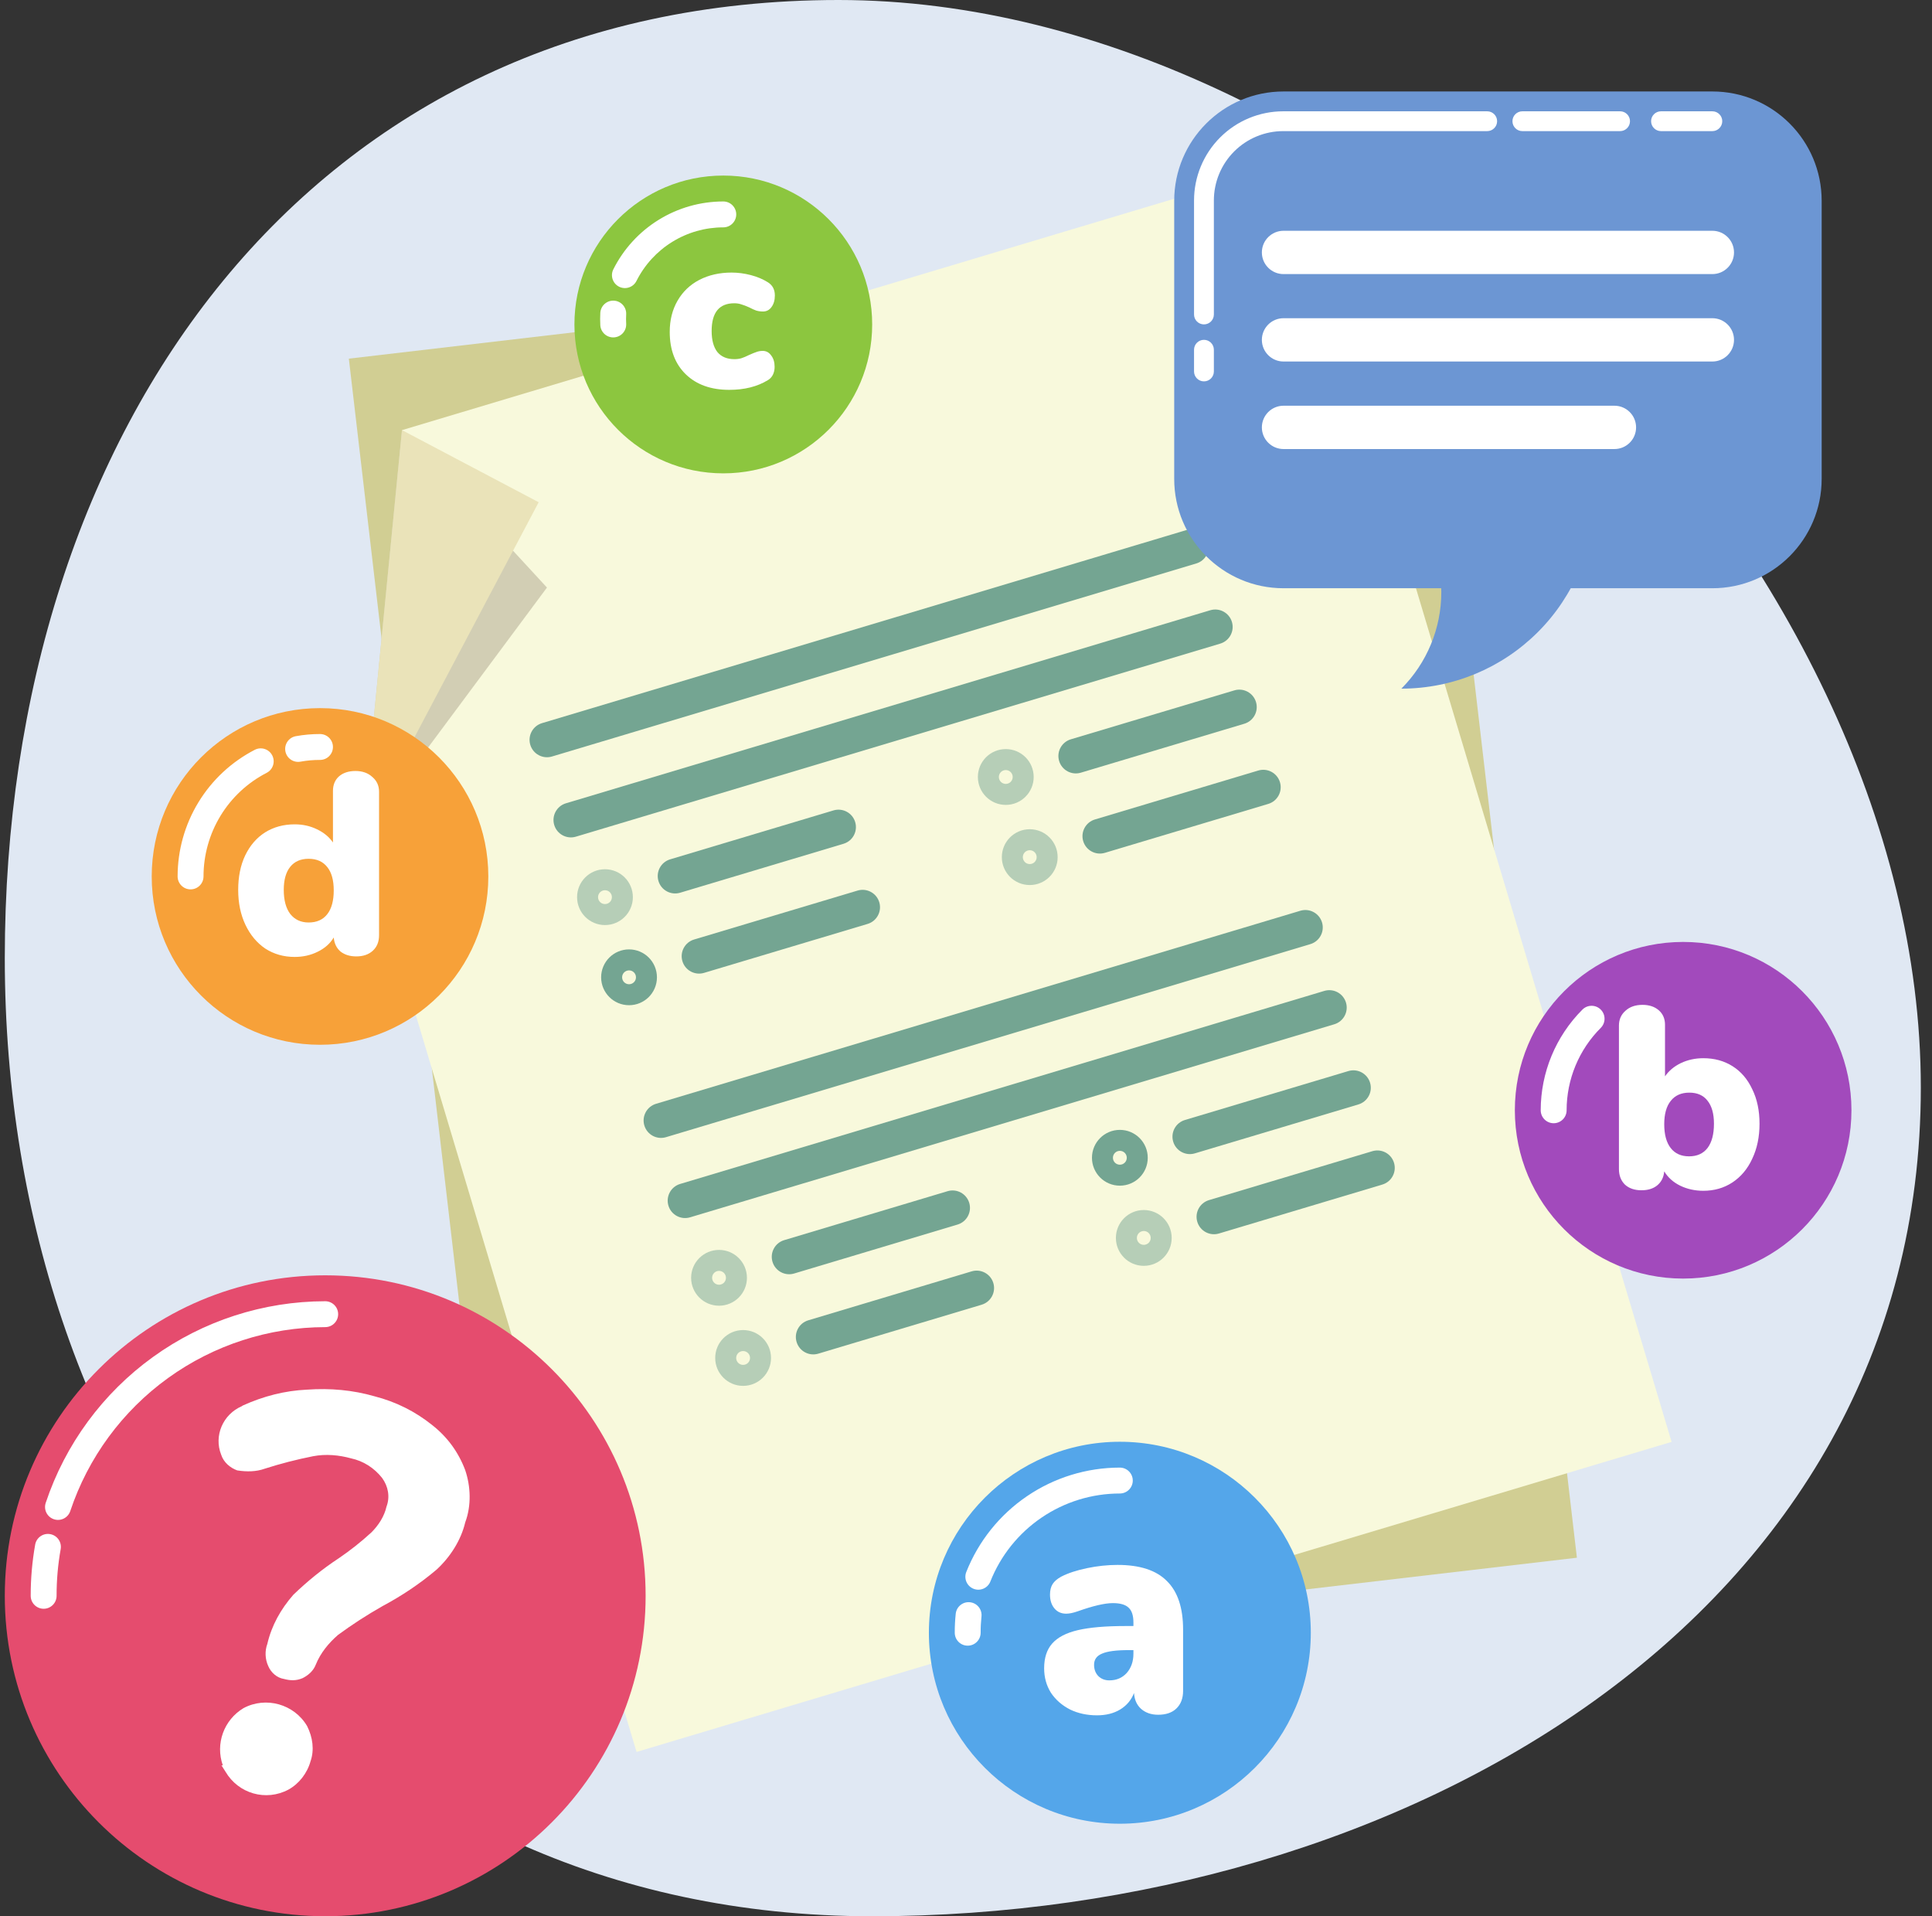 <svg width="121" height="120" viewBox="0 0 121 120" fill="none" xmlns="http://www.w3.org/2000/svg">
<rect x="0" y="0" width="121" height="120" fill="#333333" stroke="none"/>
<g clip-path="url(#clip0)">
<path d="M120.3 68.108C120.3 101.246 87.762 120 54.624 120C21.486 120 0.3 93.138 0.3 60C0.3 26.862 19.378 0 52.516 0C85.654 0 120.3 34.978 120.3 68.108Z" fill="#E0E8F3"/>
<path d="M89.06 14.6L21.848 22.459L31.548 105.408L98.76 97.548L89.06 14.6Z" fill="#D1CE93"/>
<path d="M104.691 90.293L39.867 109.711L22.686 52.363L25.175 26.936L80.731 10.29L104.691 90.293Z" fill="#F8F9DC"/>
<path opacity="0.2" d="M34.256 36.794L22.686 52.361L25.175 26.934L34.256 36.794Z" fill="#3C2415"/>
<path d="M33.737 31.451L22.686 52.361L25.175 26.934L33.737 31.451Z" fill="#EAE3B9"/>
<path fill-rule="evenodd" clip-rule="evenodd" d="M75.656 33.928C75.828 34.504 75.501 35.112 74.924 35.285L34.57 47.374C33.993 47.547 33.385 47.219 33.212 46.643C33.039 46.066 33.367 45.458 33.944 45.285L74.298 33.196C74.875 33.023 75.483 33.35 75.656 33.928Z" fill="#74A592"/>
<path fill-rule="evenodd" clip-rule="evenodd" d="M77.155 38.947C77.327 39.524 77 40.132 76.423 40.305L36.069 52.394C35.492 52.567 34.884 52.239 34.711 51.662C34.538 51.085 34.866 50.477 35.443 50.304L75.797 38.215C76.374 38.042 76.982 38.37 77.155 38.947Z" fill="#74A592"/>
<path fill-rule="evenodd" clip-rule="evenodd" d="M53.56 51.481C53.733 52.058 53.406 52.666 52.829 52.839L42.596 55.904C42.019 56.076 41.411 55.749 41.239 55.172C41.066 54.595 41.393 53.987 41.97 53.814L52.203 50.749C52.78 50.577 53.388 50.904 53.56 51.481Z" fill="#74A592"/>
<path fill-rule="evenodd" clip-rule="evenodd" d="M55.069 56.501C55.241 57.078 54.913 57.686 54.336 57.858L44.096 60.923C43.519 61.096 42.911 60.768 42.739 60.191C42.566 59.614 42.894 59.006 43.471 58.834L53.711 55.769C54.288 55.596 54.896 55.924 55.069 56.501Z" fill="#74A592"/>
<path opacity="0.5" fill-rule="evenodd" clip-rule="evenodd" d="M37.889 56.615C38.129 56.615 38.323 56.421 38.323 56.181C38.323 55.942 38.129 55.748 37.889 55.748C37.649 55.748 37.455 55.942 37.455 56.181C37.455 56.421 37.649 56.615 37.889 56.615ZM36.142 56.181C36.142 55.216 36.924 54.434 37.889 54.434C38.854 54.434 39.636 55.216 39.636 56.181C39.636 57.146 38.854 57.929 37.889 57.929C36.924 57.929 36.142 57.146 36.142 56.181Z" fill="#74A592"/>
<path fill-rule="evenodd" clip-rule="evenodd" d="M39.397 61.635C39.636 61.635 39.831 61.44 39.831 61.201C39.831 60.961 39.636 60.767 39.397 60.767C39.157 60.767 38.963 60.961 38.963 61.201C38.963 61.44 39.157 61.635 39.397 61.635ZM37.649 61.201C37.649 60.236 38.432 59.453 39.397 59.453C40.362 59.453 41.144 60.236 41.144 61.201C41.144 62.166 40.362 62.948 39.397 62.948C38.432 62.948 37.649 62.166 37.649 61.201Z" fill="#74A592"/>
<path fill-rule="evenodd" clip-rule="evenodd" d="M82.798 57.765C82.971 58.342 82.643 58.95 82.066 59.123L41.712 71.212C41.135 71.385 40.528 71.057 40.355 70.48C40.182 69.903 40.51 69.295 41.087 69.122L81.441 57.033C82.017 56.86 82.625 57.188 82.798 57.765Z" fill="#74A592"/>
<path fill-rule="evenodd" clip-rule="evenodd" d="M84.298 62.784C84.471 63.361 84.143 63.969 83.566 64.142L43.22 76.231C42.643 76.404 42.035 76.076 41.863 75.5C41.69 74.923 42.017 74.315 42.594 74.142L82.94 62.053C83.517 61.88 84.125 62.207 84.298 62.784Z" fill="#74A592"/>
<path fill-rule="evenodd" clip-rule="evenodd" d="M60.703 75.327C60.876 75.904 60.548 76.512 59.971 76.684L49.739 79.749C49.162 79.922 48.554 79.595 48.381 79.018C48.208 78.441 48.536 77.833 49.113 77.66L59.345 74.595C59.922 74.422 60.53 74.75 60.703 75.327Z" fill="#74A592"/>
<path fill-rule="evenodd" clip-rule="evenodd" d="M62.212 80.346C62.385 80.923 62.057 81.531 61.48 81.704L51.248 84.769C50.67 84.942 50.063 84.614 49.89 84.037C49.717 83.46 50.045 82.852 50.622 82.68L60.854 79.615C61.431 79.442 62.039 79.769 62.212 80.346Z" fill="#74A592"/>
<path opacity="0.5" fill-rule="evenodd" clip-rule="evenodd" d="M45.032 80.453C45.272 80.453 45.466 80.258 45.466 80.019C45.466 79.779 45.272 79.585 45.032 79.585C44.793 79.585 44.599 79.779 44.599 80.019C44.599 80.258 44.793 80.453 45.032 80.453ZM43.285 80.019C43.285 79.054 44.067 78.272 45.032 78.272C45.998 78.272 46.78 79.054 46.78 80.019C46.78 80.984 45.998 81.766 45.032 81.766C44.067 81.766 43.285 80.984 43.285 80.019Z" fill="#74A592"/>
<path opacity="0.5" fill-rule="evenodd" clip-rule="evenodd" d="M46.54 85.472C46.78 85.472 46.974 85.278 46.974 85.038C46.974 84.799 46.78 84.605 46.54 84.605C46.301 84.605 46.106 84.799 46.106 85.038C46.106 85.278 46.301 85.472 46.54 85.472ZM44.793 85.038C44.793 84.073 45.575 83.291 46.54 83.291C47.505 83.291 48.288 84.073 48.288 85.038C48.288 86.003 47.505 86.786 46.54 86.786C45.575 86.786 44.793 86.003 44.793 85.038Z" fill="#74A592"/>
<path fill-rule="evenodd" clip-rule="evenodd" d="M78.663 43.965C78.836 44.542 78.508 45.149 77.931 45.322L67.691 48.387C67.114 48.56 66.506 48.232 66.333 47.655C66.16 47.078 66.488 46.47 67.065 46.297L77.306 43.233C77.883 43.06 78.49 43.388 78.663 43.965Z" fill="#74A592"/>
<path fill-rule="evenodd" clip-rule="evenodd" d="M80.163 48.984C80.336 49.561 80.008 50.169 79.431 50.342L69.199 53.406C68.622 53.579 68.014 53.252 67.841 52.675C67.668 52.098 67.996 51.49 68.573 51.317L78.805 48.252C79.382 48.079 79.99 48.407 80.163 48.984Z" fill="#74A592"/>
<path opacity="0.5" fill-rule="evenodd" clip-rule="evenodd" d="M62.991 49.09C63.231 49.09 63.425 48.896 63.425 48.656C63.425 48.417 63.231 48.222 62.991 48.222C62.752 48.222 62.558 48.417 62.558 48.656C62.558 48.896 62.752 49.09 62.991 49.09ZM61.244 48.656C61.244 47.691 62.026 46.909 62.991 46.909C63.956 46.909 64.739 47.691 64.739 48.656C64.739 49.621 63.956 50.404 62.991 50.404C62.026 50.404 61.244 49.621 61.244 48.656Z" fill="#74A592"/>
<path opacity="0.5" fill-rule="evenodd" clip-rule="evenodd" d="M64.492 54.11C64.732 54.11 64.926 53.915 64.926 53.676C64.926 53.436 64.732 53.242 64.492 53.242C64.253 53.242 64.059 53.436 64.059 53.676C64.059 53.915 64.253 54.11 64.492 54.11ZM62.745 53.676C62.745 52.711 63.527 51.928 64.492 51.928C65.457 51.928 66.24 52.711 66.24 53.676C66.24 54.641 65.457 55.423 64.492 55.423C63.527 55.423 62.745 54.641 62.745 53.676Z" fill="#74A592"/>
<path fill-rule="evenodd" clip-rule="evenodd" d="M85.807 67.804C85.98 68.381 85.652 68.989 85.075 69.162L74.834 72.226C74.257 72.399 73.649 72.071 73.477 71.494C73.304 70.917 73.632 70.31 74.209 70.137L84.449 67.072C85.026 66.899 85.634 67.227 85.807 67.804Z" fill="#74A592"/>
<path fill-rule="evenodd" clip-rule="evenodd" d="M87.307 72.821C87.48 73.398 87.153 74.006 86.576 74.179L76.343 77.244C75.766 77.417 75.158 77.089 74.986 76.512C74.813 75.935 75.14 75.327 75.717 75.154L85.95 72.09C86.527 71.917 87.135 72.244 87.307 72.821Z" fill="#74A592"/>
<path fill-rule="evenodd" clip-rule="evenodd" d="M70.136 72.936C70.376 72.936 70.57 72.742 70.57 72.502C70.57 72.263 70.376 72.068 70.136 72.068C69.896 72.068 69.702 72.263 69.702 72.502C69.702 72.742 69.896 72.936 70.136 72.936ZM68.389 72.502C68.389 71.537 69.171 70.755 70.136 70.755C71.101 70.755 71.883 71.537 71.883 72.502C71.883 73.467 71.101 74.249 70.136 74.249C69.171 74.249 68.389 73.467 68.389 72.502Z" fill="#74A592"/>
<path opacity="0.5" fill-rule="evenodd" clip-rule="evenodd" d="M71.635 77.955C71.875 77.955 72.069 77.761 72.069 77.522C72.069 77.282 71.875 77.088 71.635 77.088C71.395 77.088 71.201 77.282 71.201 77.522C71.201 77.761 71.395 77.955 71.635 77.955ZM69.888 77.522C69.888 76.556 70.67 75.774 71.635 75.774C72.6 75.774 73.382 76.556 73.382 77.522C73.382 78.487 72.6 79.269 71.635 79.269C70.67 79.269 69.888 78.487 69.888 77.522Z" fill="#74A592"/>
<path d="M20.367 119.998C31.45 119.998 40.435 111.014 40.435 99.931C40.435 88.848 31.45 79.863 20.367 79.863C9.284 79.863 0.3 88.848 0.3 99.931C0.3 111.014 9.284 119.998 20.367 119.998Z" fill="#E54C6E"/>
<path d="M29.132 92.053C28.705 90.925 28.017 89.987 27.069 89.241C26 88.384 24.798 87.784 23.465 87.441C22.094 87.045 20.681 86.921 19.233 87.022C17.837 87.085 16.491 87.433 15.199 88.02L15.147 88.058C13.96 88.569 13.384 89.912 13.85 91.092C14.006 91.578 14.416 91.918 14.854 92.078L14.899 92.085C15.44 92.168 16.041 92.168 16.579 91.973C17.551 91.66 18.561 91.4 19.609 91.191C20.418 91.038 21.238 91.118 21.991 91.326C22.751 91.489 23.425 91.916 23.928 92.547C24.311 93.068 24.439 93.734 24.207 94.346C24.065 94.97 23.704 95.516 23.266 95.957C22.621 96.55 21.937 97.092 21.215 97.582C20.188 98.256 19.237 99.034 18.369 99.871C17.585 100.767 17.012 101.787 16.742 102.947C16.582 103.384 16.596 103.895 16.805 104.343C16.975 104.738 17.34 105.071 17.791 105.141C18.19 105.248 18.558 105.258 18.954 105.088C19.305 104.911 19.624 104.637 19.777 104.244C20.075 103.505 20.585 102.89 21.172 102.38C22.057 101.73 22.98 101.133 23.941 100.587C25.149 99.941 26.281 99.191 27.343 98.292C28.203 97.5 28.873 96.448 29.137 95.333C29.529 94.285 29.483 93.077 29.132 92.053Z" fill="white"/>
<path d="M19.233 108.088C18.427 106.717 16.657 106.214 15.248 106.968C14.026 107.704 13.474 109.19 13.957 110.558L13.867 110.544L14.127 110.953C14.933 112.324 16.659 112.82 18.068 112.067C18.724 111.705 19.241 111.046 19.449 110.292C19.695 109.591 19.588 108.789 19.233 108.088Z" fill="white"/>
<path fill-rule="evenodd" clip-rule="evenodd" d="M21.178 82.295C21.179 82.743 20.816 83.107 20.369 83.107C16.836 83.112 13.394 84.226 10.528 86.293C7.663 88.36 5.52 91.275 4.401 94.626C4.26 95.051 3.8 95.28 3.376 95.138C2.951 94.997 2.721 94.537 2.863 94.113C4.09 90.439 6.439 87.244 9.58 84.978C12.72 82.712 16.494 81.491 20.366 81.486C20.814 81.485 21.178 81.847 21.178 82.295Z" fill="white"/>
<path fill-rule="evenodd" clip-rule="evenodd" d="M3.143 96.07C3.584 96.148 3.878 96.569 3.8 97.01C3.628 97.974 3.543 98.952 3.544 99.932C3.545 100.379 3.183 100.743 2.735 100.744C2.287 100.744 1.924 100.382 1.923 99.934C1.921 98.859 2.015 97.785 2.203 96.726C2.281 96.285 2.702 95.992 3.143 96.07Z" fill="white"/>
<path d="M20.043 65.426C25.864 65.426 30.583 60.706 30.583 54.885C30.583 49.064 25.864 44.344 20.043 44.344C14.221 44.344 9.502 49.064 9.502 54.885C9.502 60.706 14.221 65.426 20.043 65.426Z" fill="#F7A139"/>
<path d="M22.264 48.281C22.696 48.281 23.048 48.406 23.318 48.654C23.599 48.892 23.74 49.2 23.74 49.578V58.562C23.74 58.973 23.61 59.297 23.35 59.535C23.091 59.773 22.745 59.892 22.313 59.892C21.913 59.892 21.583 59.789 21.323 59.584C21.075 59.368 20.934 59.076 20.902 58.708C20.675 59.087 20.34 59.384 19.896 59.6C19.464 59.816 18.983 59.925 18.453 59.925C17.772 59.925 17.161 59.752 16.621 59.406C16.091 59.049 15.675 58.551 15.372 57.914C15.069 57.276 14.918 56.546 14.918 55.724C14.918 54.903 15.064 54.184 15.356 53.568C15.659 52.941 16.075 52.46 16.605 52.124C17.145 51.789 17.761 51.622 18.453 51.622C18.961 51.622 19.426 51.724 19.848 51.93C20.28 52.135 20.615 52.411 20.853 52.757V49.53C20.853 49.151 20.977 48.849 21.226 48.622C21.485 48.395 21.831 48.281 22.264 48.281ZM19.329 57.768C19.837 57.768 20.226 57.595 20.496 57.249C20.767 56.903 20.902 56.406 20.902 55.757C20.902 55.119 20.767 54.633 20.496 54.297C20.226 53.952 19.837 53.779 19.329 53.779C18.831 53.779 18.448 53.946 18.177 54.281C17.907 54.616 17.772 55.097 17.772 55.724C17.772 56.373 17.907 56.876 18.177 57.233C18.459 57.589 18.842 57.768 19.329 57.768Z" fill="white"/>
<path fill-rule="evenodd" clip-rule="evenodd" d="M20.039 47.588C19.629 47.587 19.22 47.624 18.816 47.697C18.376 47.777 17.954 47.485 17.873 47.044C17.794 46.604 18.086 46.181 18.526 46.102C19.027 46.011 19.535 45.965 20.044 45.967C20.491 45.968 20.854 46.332 20.852 46.78C20.851 47.228 20.487 47.59 20.039 47.588Z" fill="white"/>
<path fill-rule="evenodd" clip-rule="evenodd" d="M17.05 47.304C17.255 47.702 17.099 48.191 16.701 48.396C15.509 49.01 14.51 49.94 13.812 51.084C13.115 52.228 12.746 53.543 12.746 54.883C12.746 55.331 12.383 55.694 11.935 55.694C11.487 55.694 11.124 55.331 11.124 54.883C11.124 53.245 11.575 51.639 12.428 50.24C13.28 48.841 14.502 47.705 15.958 46.954C16.356 46.749 16.845 46.906 17.05 47.304Z" fill="white"/>
<path d="M45.3 29.642C50.45 29.642 54.624 25.468 54.624 20.318C54.624 15.168 50.45 10.994 45.3 10.994C40.15 10.994 35.976 15.168 35.976 20.318C35.976 25.468 40.15 29.642 45.3 29.642Z" fill="#8CC63F"/>
<path d="M45.675 24.413C44.527 24.413 43.619 24.088 42.949 23.438C42.28 22.787 41.945 21.903 41.945 20.784C41.945 20.048 42.108 19.398 42.433 18.833C42.758 18.269 43.212 17.834 43.796 17.528C44.388 17.222 45.063 17.069 45.818 17.069C46.22 17.069 46.621 17.122 47.023 17.227C47.424 17.332 47.778 17.48 48.084 17.672C48.381 17.853 48.529 18.131 48.529 18.503C48.529 18.8 48.457 19.044 48.314 19.235C48.18 19.417 48.003 19.507 47.783 19.507C47.64 19.507 47.501 19.488 47.367 19.45C47.233 19.402 47.085 19.335 46.922 19.249C46.731 19.163 46.569 19.101 46.435 19.063C46.301 19.015 46.153 18.991 45.99 18.991C45.044 18.991 44.57 19.57 44.57 20.727C44.57 21.3 44.69 21.74 44.929 22.046C45.177 22.343 45.531 22.491 45.99 22.491C46.153 22.491 46.301 22.472 46.435 22.433C46.578 22.386 46.736 22.319 46.908 22.233C47.099 22.147 47.252 22.084 47.367 22.046C47.491 21.998 47.625 21.974 47.769 21.974C47.989 21.974 48.166 22.07 48.299 22.261C48.443 22.443 48.514 22.682 48.514 22.979C48.514 23.16 48.476 23.328 48.4 23.48C48.323 23.624 48.218 23.734 48.084 23.81C47.424 24.212 46.621 24.413 45.675 24.413Z" fill="white"/>
<path fill-rule="evenodd" clip-rule="evenodd" d="M46.11 13.426C46.11 13.874 45.748 14.237 45.3 14.238C44.171 14.238 43.065 14.552 42.105 15.145C41.145 15.737 40.368 16.585 39.862 17.593C39.661 17.994 39.173 18.155 38.773 17.954C38.373 17.753 38.212 17.266 38.413 16.866C39.054 15.589 40.038 14.515 41.254 13.765C42.469 13.014 43.87 12.617 45.299 12.616C45.747 12.616 46.11 12.979 46.11 13.426Z" fill="white"/>
<path fill-rule="evenodd" clip-rule="evenodd" d="M38.451 18.828C38.898 18.852 39.241 19.235 39.217 19.682C39.206 19.879 39.206 20.077 39.217 20.275C39.241 20.722 38.898 21.104 38.451 21.128C38.004 21.153 37.622 20.81 37.597 20.363C37.583 20.107 37.583 19.85 37.597 19.594C37.622 19.147 38.004 18.804 38.451 18.828Z" fill="white"/>
<path d="M105.415 80.067C111.236 80.067 115.955 75.347 115.955 69.526C115.955 63.705 111.236 58.986 105.415 58.986C99.593 58.986 94.874 63.705 94.874 69.526C94.874 75.347 99.593 80.067 105.415 80.067Z" fill="#A24ABC"/>
<path d="M106.679 66.267C107.371 66.267 107.982 66.434 108.511 66.769C109.041 67.104 109.452 67.585 109.744 68.213C110.047 68.829 110.198 69.548 110.198 70.369C110.198 71.191 110.047 71.921 109.744 72.558C109.452 73.196 109.036 73.694 108.495 74.05C107.966 74.396 107.36 74.569 106.679 74.569C106.149 74.569 105.663 74.461 105.22 74.245C104.787 74.029 104.457 73.731 104.23 73.353C104.198 73.721 104.052 74.013 103.793 74.229C103.544 74.434 103.214 74.537 102.803 74.537C102.371 74.537 102.025 74.418 101.766 74.18C101.517 73.931 101.393 73.607 101.393 73.207V64.223C101.393 63.845 101.528 63.537 101.798 63.299C102.068 63.05 102.425 62.926 102.868 62.926C103.29 62.926 103.63 63.039 103.89 63.267C104.149 63.494 104.279 63.796 104.279 64.175V67.402C104.517 67.056 104.847 66.78 105.268 66.575C105.701 66.369 106.171 66.267 106.679 66.267ZM105.787 72.412C106.284 72.412 106.668 72.24 106.939 71.894C107.209 71.537 107.344 71.029 107.344 70.369C107.344 69.742 107.209 69.261 106.939 68.926C106.679 68.591 106.301 68.423 105.803 68.423C105.295 68.423 104.906 68.596 104.636 68.942C104.366 69.277 104.23 69.764 104.23 70.402C104.23 71.05 104.366 71.548 104.636 71.894C104.906 72.24 105.29 72.412 105.787 72.412Z" fill="white"/>
<path fill-rule="evenodd" clip-rule="evenodd" d="M100.254 63.222C100.571 63.539 100.571 64.052 100.254 64.369C98.885 65.737 98.116 67.593 98.116 69.528C98.116 69.976 97.753 70.339 97.305 70.339C96.857 70.339 96.494 69.975 96.494 69.528C96.495 67.162 97.435 64.894 99.107 63.222C99.424 62.905 99.938 62.906 100.254 63.222Z" fill="white"/>
<path d="M80.387 36.837L107.244 36.837C111.025 36.837 114.09 33.772 114.09 29.991V12.574C114.09 8.793 111.025 5.728 107.244 5.728L80.387 5.728C76.606 5.728 73.54 8.793 73.54 12.574V29.991C73.54 33.772 76.606 36.837 80.387 36.837Z" fill="#6C96D3"/>
<path d="M87.766 31.028C89.368 32.633 90.269 34.809 90.269 37.077C90.269 39.345 89.368 41.521 87.766 43.125C90.974 43.124 94.049 41.849 96.318 39.58C98.586 37.312 99.861 34.236 99.863 31.028H87.766Z" fill="#6C96D3"/>
<path fill-rule="evenodd" clip-rule="evenodd" d="M79.03 26.764C79.03 26.015 79.638 25.407 80.386 25.407H101.111C101.86 25.407 102.467 26.015 102.467 26.764C102.467 27.513 101.86 28.12 101.111 28.12H80.386C79.638 28.12 79.03 27.513 79.03 26.764Z" fill="white"/>
<path fill-rule="evenodd" clip-rule="evenodd" d="M79.03 21.283C79.03 20.534 79.638 19.927 80.386 19.927H107.244C107.993 19.927 108.6 20.534 108.6 21.283C108.6 22.032 107.993 22.639 107.244 22.639H80.386C79.638 22.639 79.03 22.032 79.03 21.283Z" fill="white"/>
<path fill-rule="evenodd" clip-rule="evenodd" d="M79.03 15.808C79.03 15.059 79.638 14.452 80.386 14.452H107.244C107.993 14.452 108.6 15.059 108.6 15.808C108.6 16.557 107.993 17.164 107.244 17.164H80.386C79.638 17.164 79.03 16.557 79.03 15.808Z" fill="white"/>
<path fill-rule="evenodd" clip-rule="evenodd" d="M103.407 7.59C103.407 7.247 103.685 6.97 104.028 6.97H107.243C107.586 6.97 107.864 7.247 107.864 7.59C107.864 7.933 107.586 8.211 107.243 8.211H104.028C103.685 8.211 103.407 7.933 103.407 7.59Z" fill="white"/>
<path fill-rule="evenodd" clip-rule="evenodd" d="M94.724 7.59C94.724 7.247 95.001 6.97 95.344 6.97H101.464C101.807 6.97 102.085 7.247 102.085 7.59C102.085 7.933 101.807 8.211 101.464 8.211H95.344C95.001 8.211 94.724 7.933 94.724 7.59Z" fill="white"/>
<path fill-rule="evenodd" clip-rule="evenodd" d="M80.368 8.211C79.216 8.211 78.111 8.669 77.296 9.483C76.481 10.298 76.024 11.403 76.024 12.556V19.694C76.024 20.036 75.746 20.314 75.403 20.314C75.06 20.314 74.782 20.036 74.782 19.694V12.556C74.782 11.074 75.371 9.653 76.418 8.606C77.466 7.558 78.887 6.97 80.368 6.97H93.142C93.485 6.97 93.763 7.247 93.763 7.59C93.763 7.933 93.485 8.211 93.142 8.211H80.368Z" fill="white"/>
<path fill-rule="evenodd" clip-rule="evenodd" d="M75.403 21.281C75.746 21.281 76.024 21.559 76.024 21.902V23.261C76.024 23.604 75.746 23.882 75.403 23.882C75.06 23.882 74.782 23.604 74.782 23.261V21.902C74.782 21.559 75.06 21.281 75.403 21.281Z" fill="white"/>
<path d="M70.135 114.205C76.74 114.205 82.095 108.85 82.095 102.245C82.095 95.64 76.74 90.286 70.135 90.286C63.53 90.286 58.176 95.64 58.176 102.245C58.176 108.85 63.53 114.205 70.135 114.205Z" fill="#54A6EA"/>
<path d="M69.993 97.998C71.391 97.998 72.421 98.335 73.084 99.01C73.758 99.672 74.096 100.684 74.096 102.045V105.89C74.096 106.357 73.954 106.725 73.672 106.994C73.403 107.252 73.022 107.381 72.532 107.381C72.102 107.381 71.747 107.258 71.465 107.013C71.195 106.767 71.048 106.436 71.023 106.019C70.851 106.461 70.563 106.804 70.159 107.05C69.754 107.295 69.269 107.417 68.705 107.417C68.08 107.417 67.515 107.295 67.013 107.05C66.51 106.792 66.111 106.442 65.817 106.001C65.535 105.547 65.394 105.038 65.394 104.474C65.394 103.824 65.559 103.309 65.89 102.929C66.234 102.536 66.773 102.254 67.509 102.082C68.245 101.911 69.239 101.825 70.49 101.825H70.986V101.604C70.986 101.175 70.888 100.868 70.692 100.684C70.496 100.488 70.165 100.39 69.698 100.39C69.196 100.39 68.46 100.561 67.491 100.905C67.209 101.003 66.97 101.052 66.773 101.052C66.467 101.052 66.221 100.942 66.037 100.721C65.853 100.5 65.761 100.212 65.761 99.856C65.761 99.586 65.817 99.366 65.927 99.194C66.037 99.022 66.215 98.869 66.461 98.734C66.89 98.513 67.43 98.335 68.08 98.2C68.73 98.066 69.367 97.998 69.993 97.998ZM69.478 105.228C69.919 105.228 70.281 105.075 70.563 104.768C70.845 104.449 70.986 104.045 70.986 103.554V103.333H70.692C69.907 103.333 69.349 103.407 69.018 103.554C68.687 103.689 68.521 103.922 68.521 104.253C68.521 104.535 68.607 104.768 68.779 104.952C68.963 105.136 69.196 105.228 69.478 105.228Z" fill="white"/>
<path fill-rule="evenodd" clip-rule="evenodd" d="M70.945 92.715C70.945 93.163 70.582 93.526 70.134 93.526C68.386 93.526 66.678 94.052 65.233 95.035C63.787 96.018 62.669 97.412 62.026 99.038C61.861 99.454 61.39 99.658 60.973 99.493C60.557 99.328 60.353 98.857 60.518 98.441C61.282 96.513 62.606 94.86 64.321 93.694C66.035 92.528 68.061 91.905 70.134 91.904C70.582 91.904 70.945 92.267 70.945 92.715Z" fill="white"/>
<path fill-rule="evenodd" clip-rule="evenodd" d="M60.75 100.336C61.195 100.383 61.517 100.783 61.47 101.228C61.434 101.565 61.416 101.903 61.418 102.241C61.419 102.689 61.058 103.053 60.61 103.055C60.162 103.057 59.798 102.696 59.796 102.248C59.794 101.849 59.815 101.451 59.857 101.055C59.905 100.61 60.305 100.288 60.75 100.336Z" fill="white"/>
</g>
<defs>
<clipPath id="clip0">
<rect width="120" height="120" fill="white" transform="translate(0.3)"/>
</clipPath>
</defs>
</svg>
